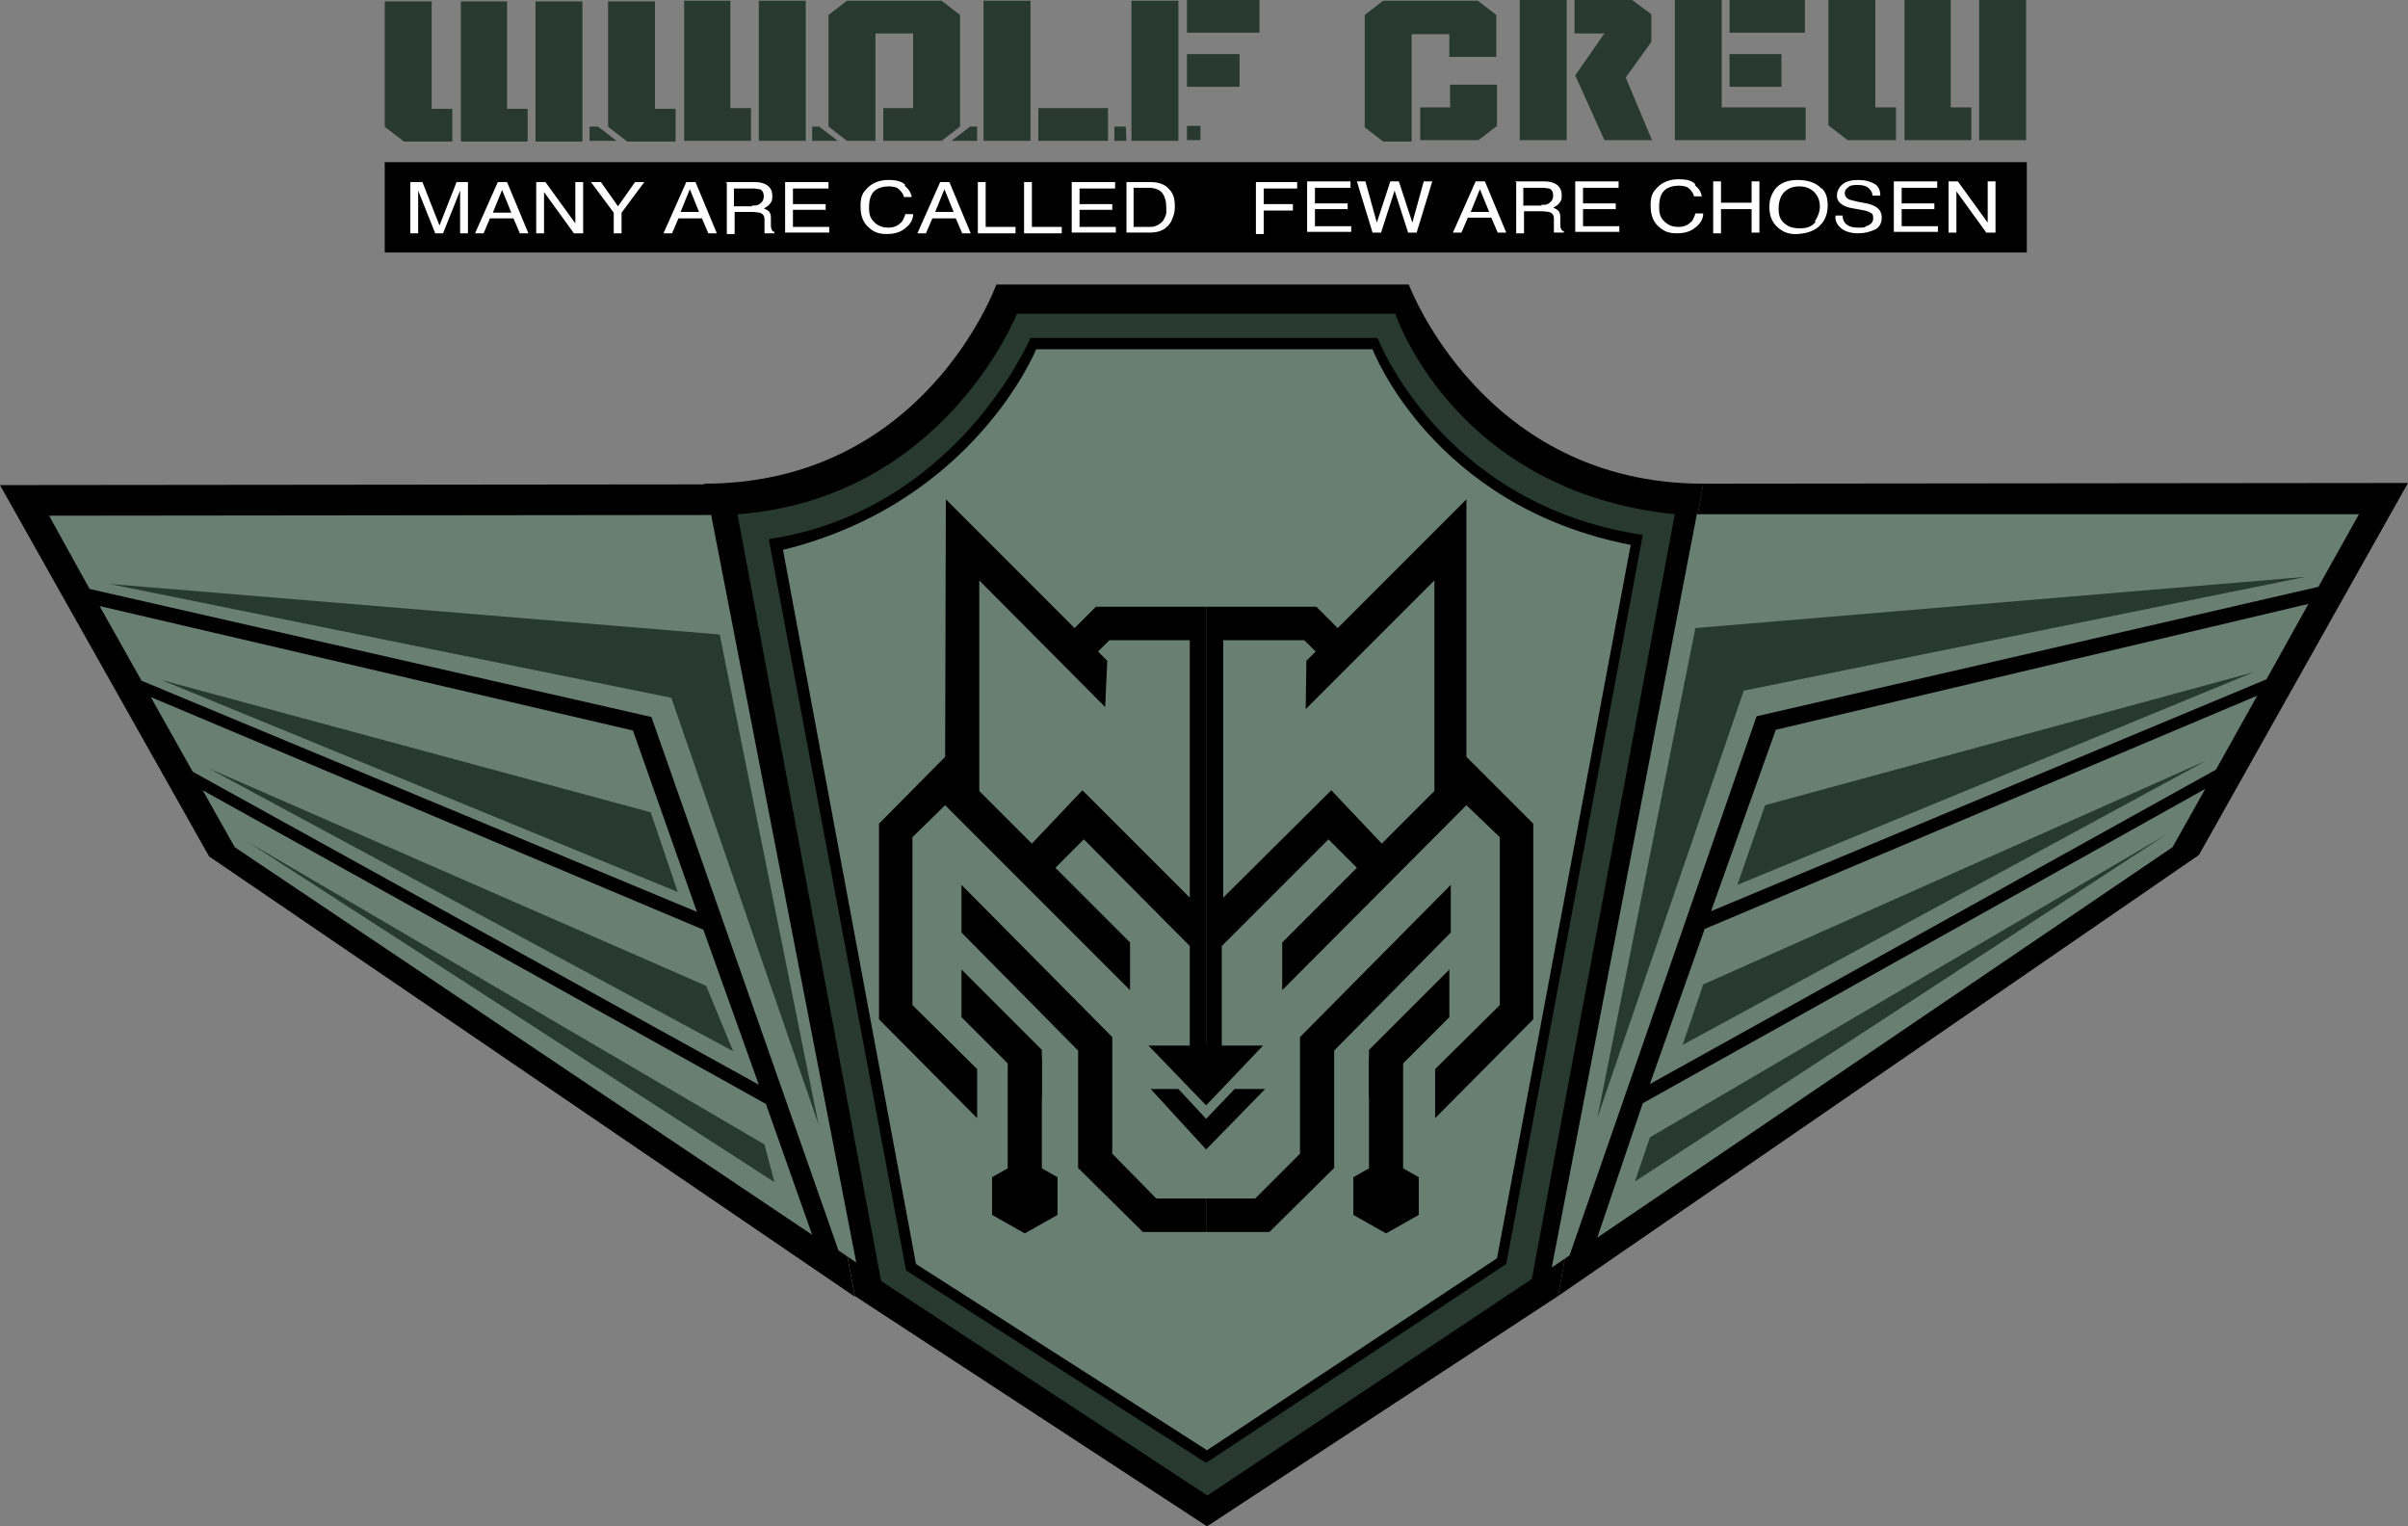 <svg viewBox="0 0 338.6 214.6" xmlns="http://www.w3.org/2000/svg"><rect x="0" y="0" width="338.6" height="214.6" fill="#808080" stroke="none"/><path d="m163.1-86.3h12.7v230.9h-12.7z" transform="matrix(0 -1 1 0 140.4 198.6)"/><path d="m85.5 17.8v-17.6s6.6 0 6.6 0v15.1s2.9 0 2.9 0v4.6s-6.8 0-6.8 0l-2.6-2zm17.2-17.7v15.1s2.9 0 2.9 0v4.6s-9.4 0-9.4 0v-19.7s6.6 0 6.6 0zm10.6 0v19.7s-6.6 0-6.6 0v-19.7s6.6 0 6.6 0z" fill="#283a30"/><path d="m123.1 4.7v15.1s-4 0-4 0l-2.6-2v-15.7s2.6-2 2.6-2h13.3s2.6 2 2.6 2v15.7s-2.6 2-2.6 2h-8.2s0-4.6 0-4.6h4.2s0-10.5 0-10.5z" fill="#283a30"/><path d="m138.3.1h6.6s0 19.7 0 19.7h-6.6s0-19.7 0-19.7zm7.7 15.1h9.8s0 4.6 0 4.6h-9.8s0-4.6 0-4.6z" fill="#283a30"/><path d="m165.7 19.8h-6.6s0-19.7 0-19.7h6.6s0 19.7 0 19.7zm11.4-19.8v4.6s-10.2 0-10.2 0v-4.6s10.2 0 10.2 0zm-10.2 12.2v-4.6s7.4 0 7.4 0v4.6s-7.4 0-7.4 0z" fill="#283a30"/><path d="m191.9 2.1 2.6-2h13.3s2.6 2 2.6 2v5.9s-6.6 0-6.6 0v-3.2s-5.3 0-5.3 0v15.1s-4 0-4 0l-2.6-2zm18.6 15.6-2.6 2h-8.2s0-4.6 0-4.6h4.2s0-3.2 0-3.2h6.6s0 5.8 0 5.8z" fill="#283a30"/><path d="m213.7 19.7v-19.7s6.6 0 6.6 0v19.7s-6.6 0-6.6 0zm7.7-19.7h8.1s2.7 2 2.7 2v3.9s-3.6 5-3.6 5l3.7 8.8h-6.7s-4.1-9.1-4.1-9.1l4.1-5.9h-4.2s0-4.6 0-4.6z" fill="#283a30"/><path d="m242.1 15.1h11.8s0 4.6 0 4.6h-18.4s0-19.7 0-19.7h6.6s0 15.1 0 15.1zm11.7-15.1v4.6s-10.6 0-10.6 0v-4.6s10.6 0 10.6 0zm-10.6 12.2v-4.6s7.3 0 7.3 0v4.6s-7.3 0-7.3 0z" fill="#283a30"/><path d="m257.1 17.7v-17.7s6.6 0 6.6 0v15.1s2.9 0 2.9 0v4.6s-6.8 0-6.8 0l-2.6-2zm17.2-17.7v15.1s2.9 0 2.9 0v4.6s-9.4 0-9.4 0v-19.7s6.6 0 6.6 0zm10.6 0v19.7s-6.6 0-6.6 0v-19.7s6.6 0 6.6 0z" fill="#283a30"/><path d="m54.1 17.9v-17.7s6.6 0 6.6 0v15.1s2.9 0 2.9 0v4.6s-6.8 0-6.8 0l-2.6-2zm17.2-17.7v15.1s2.9 0 2.9 0v4.6s-9.4 0-9.4 0v-19.7s6.6 0 6.6 0zm10.6 0v19.7s-6.6 0-6.6 0v-19.7s6.6 0 6.6 0z" fill="#283a30"/><path d="m82.9 19.8h3.8l-2.6-2h-1.2z" fill="#283a30"/><path d="m114.2 19.8h3.6l-2.6-2h-1z" fill="#283a30"/><path d="m137.4 19.8h-3.6l2.6-2h1z" fill="#283a30"/><path d="m156.7 19.8h1.7l-.1-2h-1.6z" fill="#283a30"/><path d="m166.9 19.7h1.9v-2h-1.9z" fill="#283a30"/><g fill="#fff"><path d="m57.8 25.6h1.6s2.4 6.1 2.4 6.1l2.4-6.1h1.6s0 7.2 0 7.2h-1.1s0-4.2 0-4.2c0-.1 0-.4 0-.7s0-.7 0-1.1l-2.4 6h-1.1s-2.4-6-2.4-6v.2.8.8 4.2s-1.1 0-1.1 0v-7.2z"/><path d="m70 25.6h1.3s3 7.2 3 7.2h-1.2s-.9-2.1-.9-2.1h-3.3s-.9 2.1-.9 2.1h-1.2s3.2-7.2 3.2-7.2zm1.9 4.3-1.3-3.2-1.3 3.2z"/><path d="m75.4 25.6h1.3s4.2 5.8 4.2 5.8v-5.8s1.1 0 1.1 0v7.2s-1.3 0-1.3 0l-4.2-5.8v5.8s-1.1 0-1.1 0z"/><path d="m83.2 25.6h1.3s2.4 3.4 2.4 3.4l2.4-3.4h1.3s-3.2 4.3-3.2 4.3v2.9s-1.1 0-1.1 0v-2.9s-3.2-4.3-3.2-4.3z"/><path d="m96.5 25.6h1.3s3 7.2 3 7.2h-1.2s-.9-2.1-.9-2.1h-3.3s-.9 2.1-.9 2.1h-1.2s3.2-7.2 3.2-7.2zm1.8 4.2-1.3-3.2-1.3 3.2z"/><path d="m102 25.6h3.8c.6 0 1.1 0 1.6.2.8.3 1.2.9 1.2 1.7s-.1.8-.3 1.1-.5.5-.9.7c.3.1.6.3.7.4.2.2.3.5.3.9v1c0 .3 0 .5.1.6 0 .2.2.4.4.4v.2s-1.4 0-1.4 0 0-.1 0-.2 0-.3 0-.6v-1.2c0-.5-.3-.8-.7-.9-.2 0-.5-.1-1-.1h-2.5s0 3.1 0 3.1h-1.1s0-7.2 0-7.2zm3.7 3.3c.5 0 .9 0 1.2-.3.3-.2.5-.5.5-1s-.2-.9-.6-1c-.2 0-.5-.1-.9-.1h-2.7s0 2.5 0 2.5h2.6z"/><path d="m110.4 25.6h6.1s0 .9 0 .9h-5s0 2.2 0 2.2h4.6s0 .8 0 .8h-4.6s0 2.4 0 2.4h5.1s0 .8 0 .8h-6.2s0-7.2 0-7.2z"/><path d="m127.2 26.1c.6.5.9 1 1 1.6h-1.1c-.1-.5-.4-.8-.7-1.1s-.9-.4-1.5-.4-1.5.2-2 .7-.7 1.3-.7 2.3.2 1.5.7 2 1.1.8 2 .8 1.4-.3 1.9-.8c.2-.3.4-.7.5-1.1h1.1c0 .8-.4 1.4-1 1.9-.7.6-1.5.9-2.7.9s-1.8-.3-2.4-.8c-.9-.7-1.3-1.7-1.3-3.1s.3-1.9 1-2.6 1.7-1.1 2.9-1.1 1.9.2 2.4.7z"/><path d="m132.2 25.6h1.3s3 7.2 3 7.2h-1.2s-.9-2.1-.9-2.1h-3.3s-.9 2.1-.9 2.1h-1.2s3.2-7.2 3.2-7.2zm1.9 4.2-1.3-3.2-1.3 3.2z"/><path d="m137.5 25.6h1.1s0 6.3 0 6.3h4.2s0 .9 0 .9h-5.3s0-7.2 0-7.2z"/><path d="m144 25.6h1.1s0 6.3 0 6.3h4.2s0 .9 0 .9h-5.3s0-7.2 0-7.2z"/><path d="m150.7 25.6h6.1s0 .9 0 .9h-5s0 2.2 0 2.2h4.6s0 .8 0 .8h-4.6s0 2.4 0 2.4h5.1s0 .8 0 .8h-6.2s0-7.2 0-7.2z"/><path d="m158.4 25.6h3.4c1.1 0 2 .3 2.6 1 .6.6.8 1.4.8 2.4s-.2 1.4-.5 2.1c-.6 1.1-1.6 1.6-3 1.6h-3.3s0-7.2 0-7.2zm3.1 6.3c.4 0 .7 0 .9-.1.4-.1.8-.4 1.1-.7.2-.3.4-.7.5-1.1 0-.3 0-.5 0-.8 0-.9-.2-1.6-.6-2.1s-1.1-.7-2-.7h-2s0 5.5 0 5.5h2z"/><path d="m176.6 25.6h5.8s0 .9 0 .9h-4.7s0 2.2 0 2.2h4.1s0 .9 0 .9h-4.1s0 3.3 0 3.3h-1.1s0-7.2 0-7.2z"/><path d="m183.8 25.5h6.1s0 .9 0 .9h-5s0 2.2 0 2.2h4.6s0 .8 0 .8h-4.6s0 2.4 0 2.4h5.1s0 .8 0 .8h-6.2s0-7.2 0-7.2z"/><path d="m192 25.5 1.6 5.8 1.9-5.8h1.2s1.9 5.8 1.9 5.8l1.6-5.8h1.2s-2.2 7.2-2.2 7.2h-1.2s-1.9-5.9-1.9-5.9l-1.9 5.9h-1.2s-2.2-7.2-2.2-7.2z"/><path d="m207.5 25.5h1.3s3 7.2 3 7.2h-1.2s-.9-2.1-.9-2.1h-3.3s-.9 2.1-.9 2.1h-1.2s3.2-7.2 3.2-7.2zm1.9 4.3-1.3-3.2-1.3 3.2z"/><path d="m213 25.5h3.8c.6 0 1.1 0 1.6.2.8.3 1.2.9 1.2 1.7s-.1.8-.3 1.1-.5.5-.9.7c.3.1.6.3.7.4.2.2.3.5.3.9v1c0 .3 0 .5.1.6 0 .2.2.4.4.4v.2s-1.4 0-1.4 0 0-.1 0-.2 0-.3 0-.6v-1.2c0-.5-.3-.8-.7-.9-.2 0-.5-.1-1-.1h-2.5s0 3.1 0 3.1h-1.1s0-7.2 0-7.2zm3.7 3.3c.5 0 .9 0 1.2-.3.3-.2.5-.5.5-1s-.2-.9-.6-1c-.2 0-.5-.1-.9-.1h-2.7s0 2.5 0 2.5h2.6z"/><path d="m221.5 25.5h6.1s0 .9 0 .9h-5s0 2.2 0 2.2h4.6s0 .8 0 .8h-4.6s0 2.4 0 2.4h5.1s0 .8 0 .8h-6.2s0-7.2 0-7.2z"/><path d="m238.3 26c.6.5.9 1 1 1.6h-1.1c-.1-.5-.4-.8-.7-1.1s-.9-.4-1.5-.4-1.5.2-2 .7-.7 1.3-.7 2.3.2 1.5.7 2 1.1.8 2 .8 1.4-.3 1.9-.8c.2-.3.4-.7.5-1.1h1.1c0 .8-.4 1.4-1 1.9-.7.6-1.5.9-2.7.9s-1.8-.3-2.4-.8c-.9-.7-1.3-1.7-1.3-3.1s.3-1.9 1-2.6 1.7-1.1 2.9-1.1 1.9.2 2.4.7z"/><path d="m240.9 25.5h1.1s0 3 0 3h4.3s0-3 0-3h1.1s0 7.2 0 7.2h-1.1s0-3.3 0-3.3h-4.3s0 3.4 0 3.4h-1.1s0-7.2 0-7.2z"/><path d="m256.2 26.5c.6.6.8 1.4.8 2.4s-.3 2-1 2.7c-.7.8-1.8 1.2-3.2 1.3s-2.3-.4-3-1.1-1-1.6-1-2.7.3-1.8.8-2.5c.7-.9 1.8-1.3 3.2-1.3s2.6.4 3.3 1.2zm-1 4.6c.4-.6.7-1.3.7-2.1s-.3-1.5-.8-2-1.2-.8-2.1-.8-1.6.3-2.1.8-.8 1.3-.8 2.3.2 1.5.7 2 1.2.8 2.3.8 1.7-.3 2.2-.9z"/><path d="m259.1 30.3c0 .4.1.7.3 1 .4.5 1 .7 1.9.7s.8 0 1.1-.2c.7-.2 1-.6 1-1.1s-.1-.7-.4-.8c-.3-.2-.7-.3-1.3-.4l-1.1-.2c-.7-.1-1.2-.3-1.5-.5-.5-.3-.8-.7-.8-1.3s.3-1.2.8-1.6 1.2-.6 2.2-.6 1.6.2 2.2.5.9.9.9 1.7h-1.1c0-.4-.2-.7-.4-.9-.3-.4-.9-.6-1.7-.6s-1.1.1-1.4.4c-.3.2-.4.5-.4.8s.2.6.5.8c.2.1.7.2 1.5.4l1.1.2c.5.1 1 .3 1.3.5.5.3.8.8.8 1.5s-.3 1.4-1 1.7-1.4.5-2.3.5-1.8-.2-2.4-.7-.9-1.1-.8-1.8h1.1z"/><path d="m266.3 25.5h6.1s0 .9 0 .9h-5s0 2.2 0 2.2h4.6s0 .8 0 .8h-4.6s0 2.4 0 2.4h5.1s0 .8 0 .8h-6.2s0-7.2 0-7.2z"/><path d="m274 25.5h1.3s4.2 5.8 4.2 5.8v-5.8s1.1 0 1.1 0v7.2s-1.3 0-1.3 0l-4.2-5.8v5.8s-1.1 0-1.1 0z"/></g><path d="m169.7 214.6 49.4-32.4 20.4-114.2c-31 0-41.4-28-41.4-28h-28.5s0 0 0 0h-29.5s-10 28-41.1 28l21.2 114.2 49.4 32.3"/><path d="m169.7 210.3 45.7-30.5 20.1-107.5c-31.1-3.2-39.3-28.2-39.3-28.2h-53.2s-10.2 26-39.3 28.2l20.2 107.8 45.8 30.1" fill="#283a30"/><path d="m219.1 182.2 20.4-114.2 99.1-.1-8.1 14.4-21.3 37.9z"/><path d="m249.7 102.6 74.9-17.7-5.9 10.6-78.1 32.6z" fill="#697f72"/><path d="m239.7 130.6 77.7-32.8-5.8 10.4-79.6 44.2z" fill="#697f72"/><path d="m231 155.1 79.1-44.2-4.6 8.2-80.9 54.9z" fill="#697f72"/><path d="m331.7 72.3h-93.1l-20.4 105.9 2.5-1.7 26.3-75.8 79-18.2z" fill="#697f72"/><path d="m316.9 94.5-72.6 29.9 3.9-11.2z" fill="#283a30"/><path d="m310.3 106.9-73.7 40 2.9-8.5z" fill="#283a30"/><path d="m324.2 81.1-79 16-20.6 60.1 13.8-68.9z" fill="#283a30"/><path d="m304.5 117.4-74.6 48.7 2.1-6.2z" fill="#283a30"/><path d="m8.1 82.6 21.3 37.8 90.8 61.9-21.1-114.2-99.1.1"/><path d="m19.9 95.7 78.1 32.5-9-25.5-75-17.5" fill="#697f72"/><path d="m21.2 98 5.9 10.5 79.6 44-7.8-21.8z" fill="#697f72"/><path d="m107.7 155.2-79.2-44.1 4.5 8 81.2 54.5z" fill="#697f72"/><path d="m6.9 72.5 93.1-.1 20.4 105.1-2.5-1.7-26.3-75-79-18" fill="#697f72"/><path d="m22.7 95.6 72.6 29.8-3.8-11.2z" fill="#283a30"/><path d="m29.3 108 73.8 39.8-3.8-9.2z" fill="#283a30"/><path d="m15.4 82.1 79 16 20.7 60-13.9-68.9z" fill="#283a30"/><path d="m34.9 118.4 74 47.8-1.4-5.3z" fill="#283a30"/><path d="m169.7 205.6 42.1-27.9 19.2-102.5c-28.3-4.2-37.3-27.7-37.3-27.7h-48.8s-10.3 24.3-36.8 28.3l19.3 102.8 42.1 27"/><path d="m169.7 203.9 40.8-27 18.8-100.3c-27.9-5.4-36.3-27.5-36.3-27.5h-47.3s-8.7 21.6-35.6 28.2l18.7 100.4 40.8 26.1" fill="#697f72"/><path d="m169.6 85.3h15.5l3 3 18.1-18.1v36.2l9.4 9.4v27.5l-13.8 13.9v-6.9l9.1-9v-23.6l-4.7-4.5-25.9 26v-6.7l10.5-10.5-4-4-15 15v17.7h-2.2"/><path d="m169.6 85.3h-15.5l-3 3-18.1-18.1-.1 36.2-9.3 9.4v27.5l13.8 13.9v-6.9l-9.1-9v-23.6l4.6-4.5 26 26v-6.7l-10.5-10.5 4-4 14.9 15v17.7h2.3"/><path d="m169.6 168.5h-7l-6.2-6.3v-16.4l-21.2-21.4v6.7l16.4 16.6v16.5l9.1 9h8.9"/><path d="m172 126.2v-36.2h11.4l1.6 1.6-1.3 1.3-.1 6.8 18.1-18.1v29.6l-7.4 7.4-7.1-7.5z" fill="#697f72"/><path d="m167.3 126.2v-36.2h-11.3l-1.6 1.6 1.3 1.3-.3 6.5-17.7-17.8v29.6l7.4 7.4 7.1-7.5z" fill="#697f72"/><path d="m161.8 153.1h3.9l3.9 4.2 4-4.2h4.3l-8.3 8.5z"/><path d="m161.5 147h16.1l-8 8.4z"/><path d="m146.5 170.8-4.8-2.1v-24.8l4.8 4.8z"/><path d="m135.2 143v-6.7l11.3 11.3v6.7z"/><path d="m148.7 165.5-4.6-2.6-4.6 2.6v5.3l4.6 2.6 4.6-2.6z"/><path d="m192.5 170.8 4.8-2.1v-24.8l-4.8 4.8z"/><path d="m203.8 143v-6.7l-11.3 11.3v6.7z"/><path d="m190.3 165.5 4.6-2.6 4.6 2.6v5.3l-4.6 2.6-4.6-2.6z"/><path d="m169.6 168.5h6.9l6.3-6.3v-16.4l21.2-21.4v6.7l-16.4 16.6v16.5l-9.1 9h-8.9"/></svg>